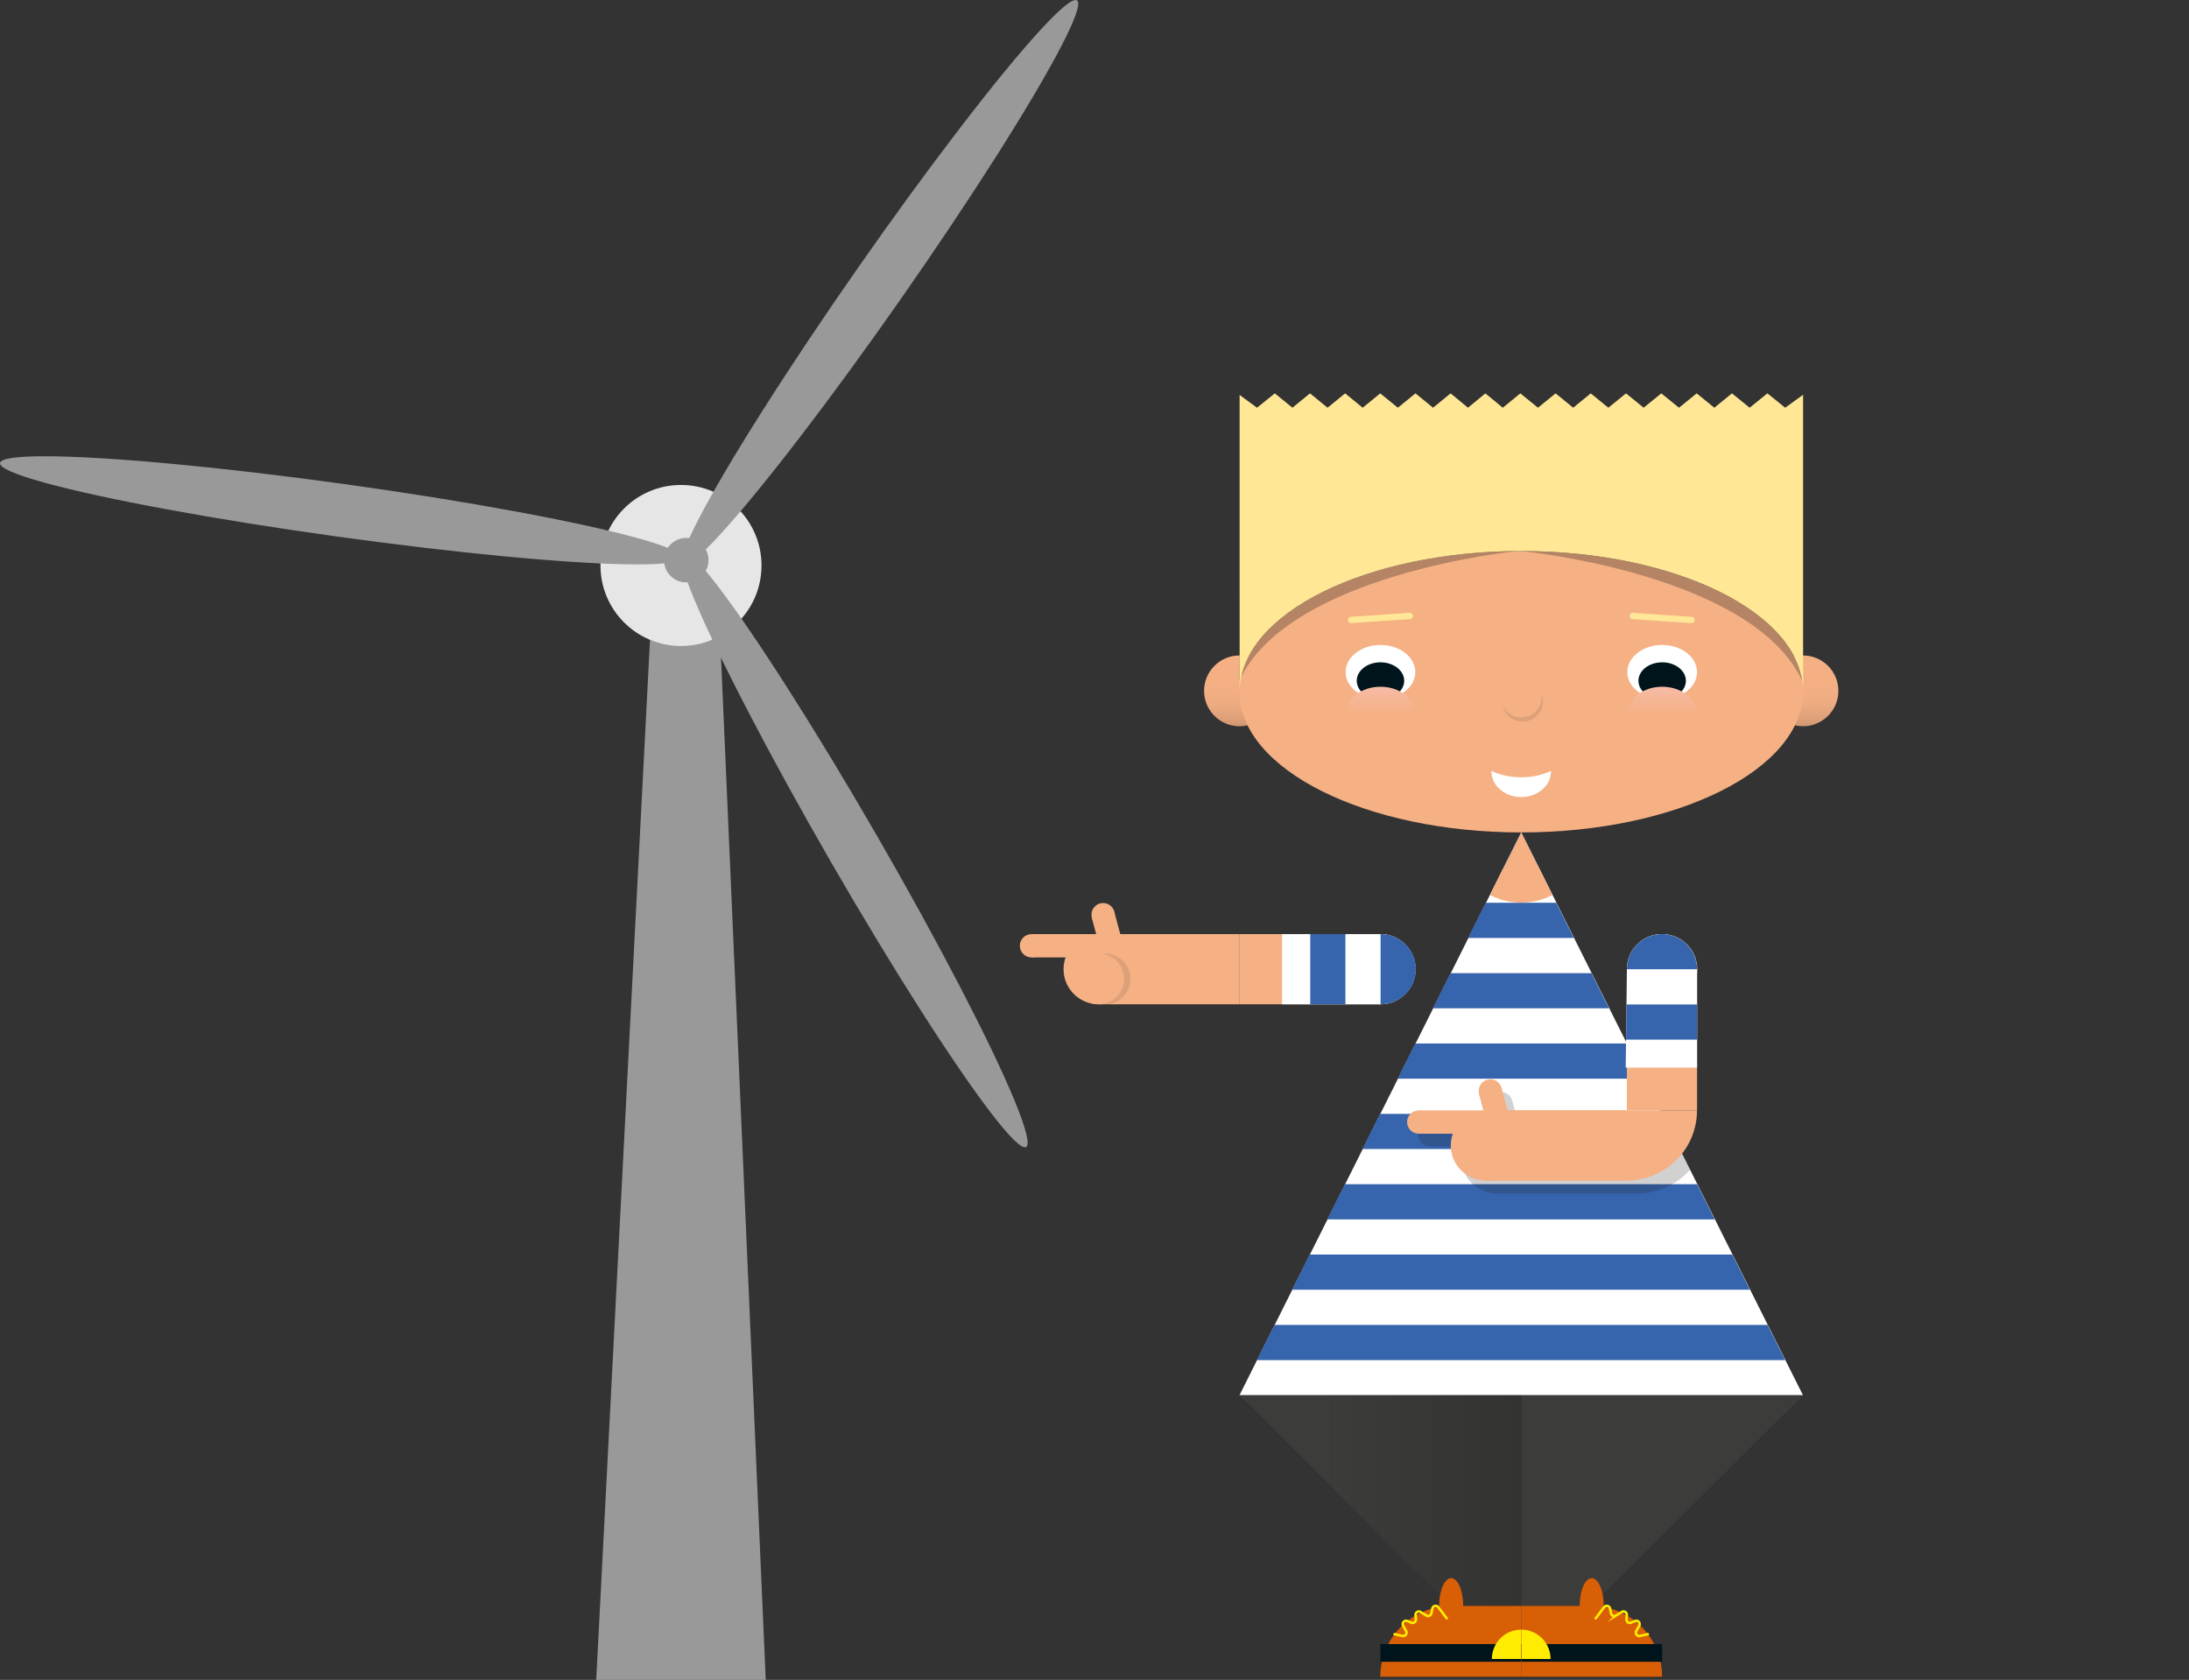 <svg xmlns="http://www.w3.org/2000/svg" xmlns:xlink="http://www.w3.org/1999/xlink" viewBox="0 0 881.82 676.83"><rect x="0" y="0" width="881.82" height="676.83" fill="#333333" stroke="none"/><defs><style>.cls-1,.cls-19,.cls-24{fill:none;}.cls-2{isolation:isolate;}.cls-3{fill:#999;}.cls-4{fill:#e6e6e6;}.cls-5{fill:#fff;}.cls-6{clip-path:url(#clip-path);}.cls-7{fill:#3664ad;}.cls-8{fill:#f5b084;}.cls-9{fill:url(#Unbenannter_Verlauf_69);}.cls-10{fill:url(#Unbenannter_Verlauf_69-2);}.cls-11{fill:#3c3c3b;}.cls-12{fill:#d95f06;}.cls-13,.cls-16{fill:#00141b;}.cls-14{fill:url(#Unbenannter_Verlauf_24);}.cls-15{fill:url(#Unbenannter_Verlauf_24-2);}.cls-16{opacity:0.1;}.cls-16,.cls-17,.cls-18,.cls-22,.cls-25{mix-blend-mode:darken;}.cls-17,.cls-25{fill:#1d1d1b;}.cls-17{opacity:0.2;}.cls-18{fill:url(#Unbenannter_Verlauf_34);}.cls-19{stroke:#ffe796;stroke-width:2.55px;}.cls-19,.cls-24{stroke-linecap:round;stroke-miterlimit:10;}.cls-20{clip-path:url(#clip-path-2);}.cls-21{clip-path:url(#clip-path-3);}.cls-22{fill:url(#Unbenannter_Verlauf_57);}.cls-23{fill:#ffec00;}.cls-24{stroke:#ffec00;}.cls-25{opacity:0.3;}.cls-26{fill:#ffe796;}</style><clipPath id="clip-path" transform="translate(-10.63 -18.17)"><polygon class="cls-1" points="623.35 353.57 509.84 580.34 736.85 580.34 623.35 353.57"/></clipPath><linearGradient id="Unbenannter_Verlauf_69" x1="726.32" y1="292.61" x2="726.32" y2="264.09" gradientUnits="userSpaceOnUse"><stop offset="0" stop-color="#d09772"/><stop offset="0.12" stop-color="#dfa179"/><stop offset="0.28" stop-color="#ecaa80"/><stop offset="0.49" stop-color="#f3af83"/><stop offset="1" stop-color="#f5b084"/></linearGradient><linearGradient id="Unbenannter_Verlauf_69-2" x1="499.31" y1="292.61" x2="499.31" y2="264.09" xlink:href="#Unbenannter_Verlauf_69"/><linearGradient id="Unbenannter_Verlauf_24" x1="669.59" y1="298.56" x2="669.59" y2="276.69" gradientUnits="userSpaceOnUse"><stop offset="0.51" stop-color="#f5b084"/><stop offset="1" stop-color="#f6bba7"/></linearGradient><linearGradient id="Unbenannter_Verlauf_24-2" x1="556.11" y1="298.56" x2="556.11" y2="276.69" xlink:href="#Unbenannter_Verlauf_24"/><linearGradient id="Unbenannter_Verlauf_34" x1="601.9" y1="447.42" x2="601.9" y2="443.02" gradientUnits="userSpaceOnUse"><stop offset="0" stop-color="#1d1d1b" stop-opacity="0.3"/><stop offset="0.73" stop-color="#fff" stop-opacity="0"/></linearGradient><clipPath id="clip-path-2" transform="translate(-10.63 -18.17)"><path class="cls-1" d="M680.13,394.53a14.14,14.14,0,0,1,14.14,14.13V448.3H665.53S666,412,666,408.66A14.14,14.14,0,0,1,680.13,394.53Z"/></clipPath><clipPath id="clip-path-3" transform="translate(-10.63 -18.17)"><path class="cls-1" d="M581,408.68a14.13,14.13,0,0,1-14.13,14.13H527.18l-.08-28.27h39.72A14.14,14.14,0,0,1,581,408.68Z"/></clipPath><linearGradient id="Unbenannter_Verlauf_57" x1="612.82" y1="604.6" x2="499.31" y2="604.6" gradientUnits="userSpaceOnUse"><stop offset="0" stop-color="#1d1d1b" stop-opacity="0.3"/><stop offset="0.7" stop-color="#1d1d1b" stop-opacity="0"/></linearGradient></defs><g class="cls-2"><g id="Ebene_1" data-name="Ebene 1"><polygon class="cls-3" points="308.47 676.83 240.18 676.83 262.38 247.46 289.69 247.46 308.47 676.83"/><circle class="cls-4" cx="274.33" cy="227.83" r="32.44"/><ellipse class="cls-3" cx="147.95" cy="223.81" rx="10.67" ry="138.63" transform="translate(-104.7 321.4) rotate(-82.1)"/><ellipse class="cls-3" cx="354.67" cy="360.26" rx="10.67" ry="138.63" transform="translate(-143.24 207.42) rotate(-30)"/><ellipse class="cls-3" cx="365.13" cy="132" rx="138.63" ry="10.67" transform="translate(37.22 337.6) rotate(-55.07)"/><circle class="cls-3" cx="276.46" cy="225.69" r="8.96"/><polygon class="cls-5" points="612.82 335.39 499.31 562.16 726.32 562.16 612.82 335.39"/><g class="cls-6"><rect class="cls-7" x="499.33" y="533.82" width="255.12" height="14.17"/><rect class="cls-7" x="499.33" y="505.47" width="255.12" height="14.17"/><rect class="cls-7" x="499.33" y="477.13" width="255.12" height="14.17"/><rect class="cls-7" x="499.33" y="448.78" width="255.12" height="14.17"/><rect class="cls-7" x="499.33" y="420.43" width="255.12" height="14.17"/><rect class="cls-7" x="499.33" y="392.09" width="255.12" height="14.17"/><rect class="cls-7" x="499.33" y="363.74" width="255.12" height="14.17"/><rect class="cls-7" x="499.33" y="335.39" width="255.12" height="14.17"/></g><path class="cls-8" d="M610.81,378.74a27.38,27.38,0,0,0,25.27,0l-12.64-25.17Z" transform="translate(-10.63 -18.17)"/><circle class="cls-9" cx="726.32" cy="278.35" r="14.26"/><circle class="cls-10" cx="499.31" cy="278.35" r="14.26"/><polygon class="cls-11" points="612.82 562.16 726.32 562.16 641.05 647.03 612.82 647.03 612.82 562.16"/><polygon class="cls-11" points="612.82 562.16 499.31 562.16 584.59 647.03 612.82 647.03 612.82 562.16"/><path class="cls-12" d="M623.44,665.21h28.23a28.52,28.52,0,0,1,28.53,28.52H623.44Z" transform="translate(-10.63 -18.17)"/><rect class="cls-13" x="612.82" y="662.41" width="56.75" height="7.13"/><ellipse class="cls-8" cx="612.82" cy="278.7" rx="113.51" ry="56.69"/><path class="cls-5" d="M623.44,331.32a27.5,27.5,0,0,1-12-2.55,1.8,1.8,0,0,0,0,.22c0,5.7,5.39,10.32,12,10.32s12-4.62,12-10.32c0-.07,0-.14,0-.22A27.58,27.58,0,0,1,623.44,331.32Z" transform="translate(-10.63 -18.17)"/><ellipse class="cls-5" cx="669.59" cy="270.79" rx="14.04" ry="10.94"/><ellipse class="cls-13" cx="669.59" cy="274.29" rx="9.56" ry="7.44"/><ellipse class="cls-14" cx="669.59" cy="287.63" rx="14.04" ry="10.94"/><ellipse class="cls-5" cx="556.11" cy="270.79" rx="14.04" ry="10.94"/><ellipse class="cls-13" cx="556.11" cy="274.29" rx="9.56" ry="7.44"/><ellipse class="cls-15" cx="556.11" cy="287.63" rx="14.04" ry="10.94"/><circle class="cls-16" cx="613.39" cy="282.56" r="8.16"/><circle class="cls-8" cx="612.85" cy="280.9" r="8.16"/><rect class="cls-8" x="509.94" y="394.54" width="56.78" height="28.28" transform="translate(1066.03 799.18) rotate(180)"/><rect class="cls-8" x="453.21" y="394.54" width="56.78" height="28.28" transform="translate(952.57 799.18) rotate(180)"/><circle class="cls-8" cx="556.11" cy="390.5" r="14.14"/><circle class="cls-8" cx="442.58" cy="390.5" r="14.14"/><circle class="cls-8" cx="415.52" cy="381.06" r="4.69"/><rect class="cls-8" x="415.52" y="376.36" width="27.06" height="9.39"/><circle class="cls-8" cx="444.37" cy="368.52" r="4.69"/><rect class="cls-8" x="444.98" y="395.07" width="27.06" height="9.39" transform="translate(714.74 -165.07) rotate(74.94)"/><path class="cls-17" d="M670.26,470.68h-48l-2.44-9.06a4.69,4.69,0,1,0-9.06,2.44l1.78,6.62h-26.1a4.7,4.7,0,0,0,0,9.39h13.8a13.86,13.86,0,0,0-.88,4.75A14.13,14.13,0,0,0,613.48,499h56.78a28.18,28.18,0,0,0,21.17-9.53l-9.32-18.74Z" transform="translate(-10.63 -18.17)"/><polygon class="cls-18" points="597.63 447.42 607.35 447.42 606.17 443.02 596.45 443.02 597.63 447.42"/><circle class="cls-16" cx="445.18" cy="394.42" r="10.22"/><circle class="cls-8" cx="442.58" cy="394.42" r="10.22"/><rect class="cls-8" x="651.68" y="422.99" width="56.89" height="28.28" transform="translate(232.38 1099.07) rotate(-90)"/><circle class="cls-8" cx="669.59" cy="390.5" r="14.14"/><rect class="cls-8" x="609.21" y="465.56" width="56.78" height="28.28" transform="translate(1264.57 941.22) rotate(180)"/><circle class="cls-8" cx="598.58" cy="461.52" r="14.14"/><circle class="cls-8" cx="571.52" cy="452.08" r="4.69"/><rect class="cls-8" x="571.52" y="447.39" width="27.06" height="9.39"/><circle class="cls-8" cx="600.37" cy="439.54" r="4.69"/><rect class="cls-8" x="600.98" y="466.09" width="27.06" height="9.39" transform="translate(898.77 -263.15) rotate(74.94)"/><path class="cls-8" d="M637.52,465.56h56.74a0,0,0,0,1,0,0v28.28a0,0,0,0,1,0,0h-85a0,0,0,0,1,0,0v0A28.28,28.28,0,0,1,637.52,465.56Z" transform="translate(1292.88 941.22) rotate(180)"/><line class="cls-19" x1="544.24" y1="249.79" x2="567.94" y2="248.18"/><line class="cls-19" x1="681.44" y1="249.79" x2="657.75" y2="248.18"/><path class="cls-5" d="M580.88,408.68a14.14,14.14,0,0,1-14.14,14.13H527.1V394.54h39.64A14.14,14.14,0,0,1,580.88,408.68Z" transform="translate(-10.63 -18.17)"/><path class="cls-5" d="M680.13,394.53a14.14,14.14,0,0,1,14.14,14.13V448.3H665.53S666,412,666,408.66A14.14,14.14,0,0,1,680.13,394.53Z" transform="translate(-10.63 -18.17)"/><g class="cls-20"><rect class="cls-7" x="626.7" y="404.7" width="255.12" height="14.17"/><rect class="cls-7" x="626.7" y="376.35" width="255.12" height="14.17"/></g><g class="cls-21"><rect class="cls-7" x="417.96" y="486.34" width="255.12" height="14.17" transform="translate(1028.33 -70.27) rotate(90)"/><rect class="cls-7" x="446.31" y="486.34" width="255.12" height="14.17" transform="translate(1056.67 -98.61) rotate(90)"/></g><polygon class="cls-22" points="612.82 562.16 499.31 562.16 584.59 647.03 612.82 647.03 612.82 562.16"/><path class="cls-23" d="M623.44,686.59V674.77a11.82,11.82,0,0,1,11.82,11.82Z" transform="translate(-10.63 -18.17)"/><ellipse class="cls-12" cx="584.59" cy="647.03" rx="4.85" ry="11.18"/><ellipse class="cls-12" cx="641.2" cy="647.03" rx="4.85" ry="11.18"/><path class="cls-12" d="M623.44,665.21H595.21a28.52,28.52,0,0,0-28.52,28.52h56.75Z" transform="translate(-10.63 -18.17)"/><rect class="cls-13" x="556.07" y="662.41" width="56.75" height="7.13"/><path class="cls-23" d="M623.44,686.59H611.62a11.82,11.82,0,0,1,11.82-11.82Z" transform="translate(-10.63 -18.17)"/><path class="cls-24" d="M572.41,676.59l3.17.71a1.35,1.35,0,0,0,1.47-2l-1.17-2.1a1.36,1.36,0,0,1,1.71-1.91l1.56.66a1.35,1.35,0,0,0,1.87-1.38l-.16-1.65a1.35,1.35,0,0,1,2-1.29l2.4,1.46a1.35,1.35,0,0,0,2-.9l.37-1.9a1.35,1.35,0,0,1,2.41-.56l3.38,4.47" transform="translate(-10.63 -18.17)"/><path class="cls-24" d="M674.45,676.59l-3.16.71a1.35,1.35,0,0,1-1.48-2l1.17-2.1a1.36,1.36,0,0,0-1.71-1.91l-1.56.66a1.35,1.35,0,0,1-1.87-1.38l.16-1.65a1.35,1.35,0,0,0-2-1.29l-2.4,1.46a1.35,1.35,0,0,1-2-.9l-.37-1.9a1.35,1.35,0,0,0-2.41-.56l-3.37,4.47" transform="translate(-10.63 -18.17)"/><path class="cls-25" d="M623.44,240.18s93.16,9.06,113.17,52.28V259.28L652.25,237.7Z" transform="translate(-10.63 -18.17)"/><path class="cls-25" d="M621.86,240.18s-92.22,9.06-112,52.28V259.28l83.5-21.58Z" transform="translate(-10.63 -18.17)"/><path class="cls-26" d="M729.78,182.44l-7.17-5.78-7.15,5.78-7.13-5.78-7.1,5.78-7.11-5.78L687,182.44l-7.13-5.78-7.11,5.78-7.1-5.78-7.12,5.78-7.09-5.78-7.08,5.78-7.08-5.78-7.11,5.78-7.09-5.78L616,182.44l-7-5.78-7,5.78-7-5.78-7.08,5.78-7.08-5.78-7.1,5.78-7.09-5.78-7.08,5.78-7.07-5.78-7.07,5.78-7.07-5.78-7.09,5.78-7.09-5.78L517,182.44,510,177.3l0,119.23h0c.37-31.15,51-56.35,113.49-56.35s113.12,25.2,113.5,56.35h0l0-119.31Z" transform="translate(-10.63 -18.17)"/></g></g></svg>